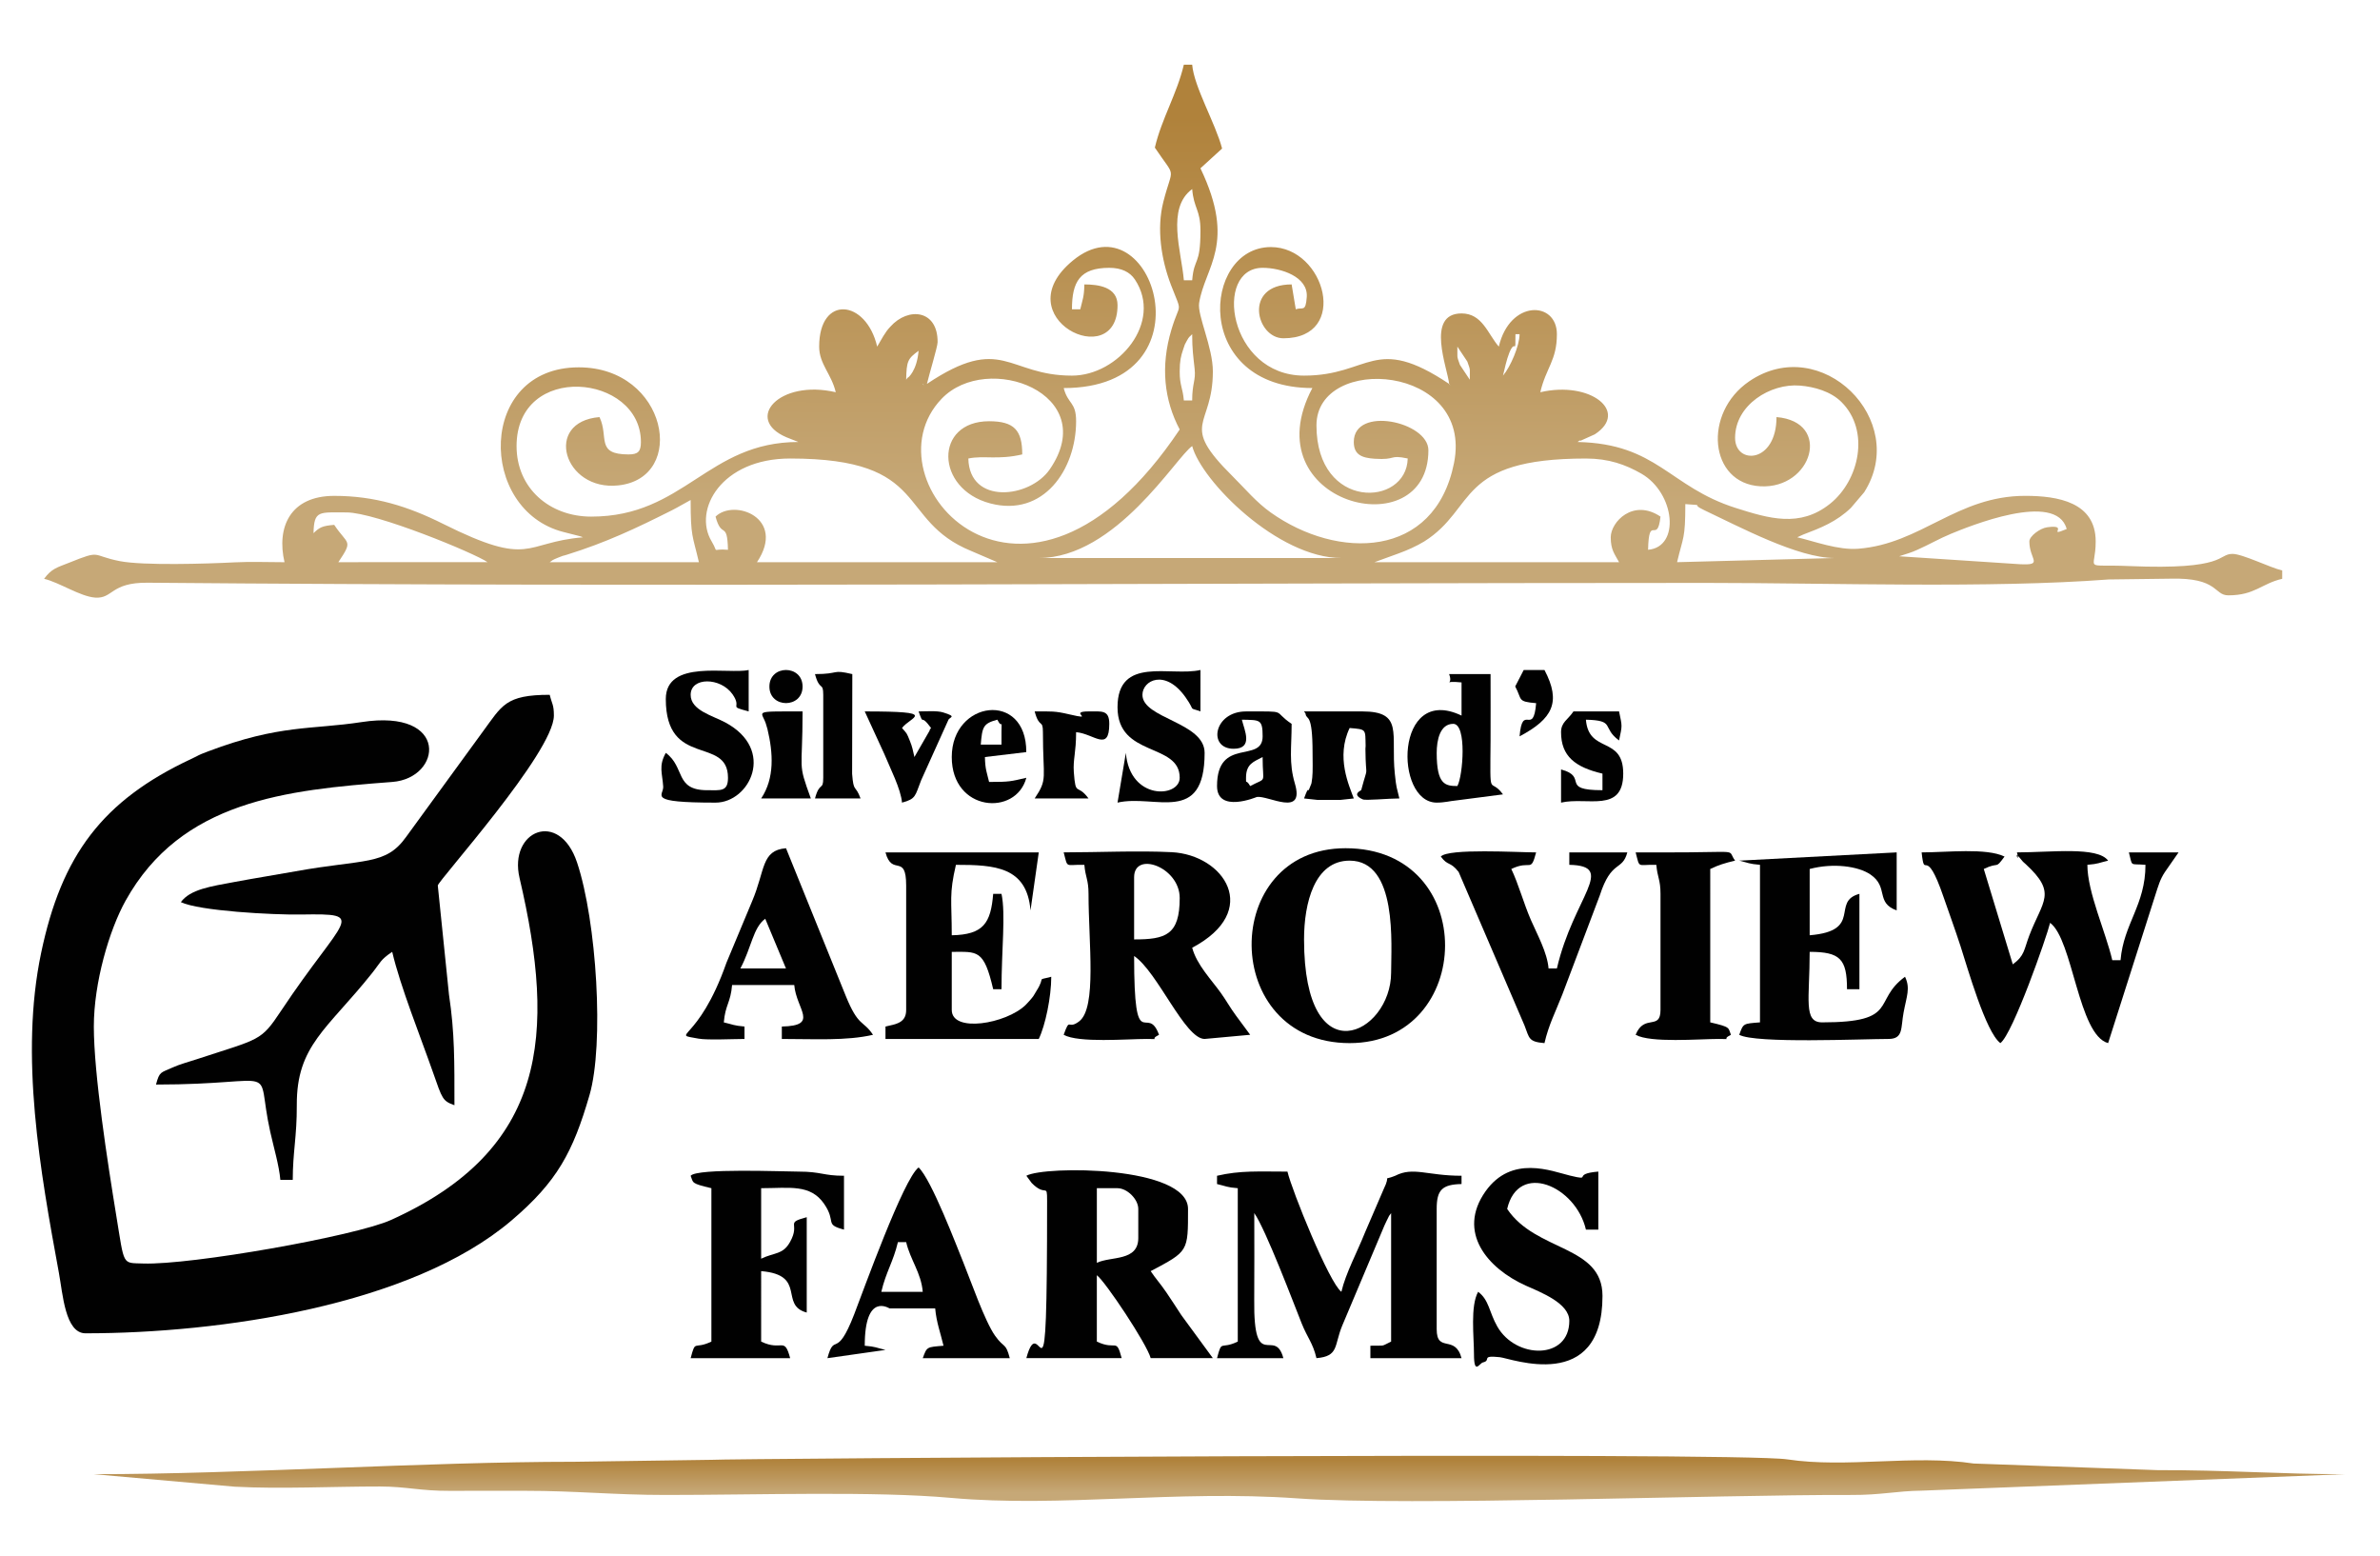 <?xml version="1.0" encoding="utf-8"?>
<!-- Generator: Adobe Illustrator 15.0.0, SVG Export Plug-In . SVG Version: 6.00 Build 0)  -->
<!DOCTYPE svg PUBLIC "-//W3C//DTD SVG 1.1//EN" "http://www.w3.org/Graphics/SVG/1.1/DTD/svg11.dtd">
<svg version="1.1" id="Layer_1" xmlns="http://www.w3.org/2000/svg" xmlns:xlink="http://www.w3.org/1999/xlink" x="0px" y="0px"
	 width="183.636px" height="120px" viewBox="0 0 183.636 120" enable-background="new 0 0 183.636 120" xml:space="preserve">
<g>
	<defs>
		<path id="SVGID_1_" d="M89.106,11.387c1.671,2.494,1.395,1.3,0.657,4.175c-0.532,2.083-0.166,4.451,0.587,6.418
			c0.903,2.343,0.708,1.189,0.03,3.462c-0.843,2.82-0.562,5.41,0.643,7.688C79,51.089,66.596,37.068,72.657,30.756
			c3.533-3.683,12.354-0.376,8.335,5.455c-1.536,2.223-6.197,2.75-6.277-0.843c1.2-0.251,2.263,0.125,4.16-0.316
			c0-1.861-0.617-2.559-2.559-2.559c-4.24,0-4.175,5.213,0.086,6.337c4.104,1.084,6.628-2.604,6.628-6.337
			c0-1.51-0.617-1.279-0.958-2.559c11.611,0,6.87-14.898,0.713-9.84c-5.354,4.396,3.442,8.726,3.442,3.447
			c0-1.42-1.515-1.601-2.559-1.601c-0.02,0.973-0.14,1.164-0.316,1.917h-0.642c0-2.113,0.602-3.197,2.879-3.197
			c0.923,0,1.585,0.312,1.977,0.899c2.188,3.292-1.274,7.416-4.856,7.416c-4.984,0-5.365-3.262-11.19,0.638
			c0.171-0.738,0.818-2.846,0.823-3.212c0.025-2.509-2.263-2.745-3.643-1.205c-0.266,0.292-0.301,0.352-0.547,0.733l-0.472,0.808
			c-0.853-3.653-4.476-4.014-4.476,0c0,1.35,0.948,2.102,1.28,3.518c-4.371-1.019-7.101,2.077-3.799,3.478l0.918,0.361
			c-7.015,0-8.802,5.756-15.987,5.756c-3.201,0-5.76-2.178-5.76-5.439c0-6.528,9.594-5.58,9.594-0.316
			c0,0.738-0.221,0.958-0.958,0.958c-2.559,0-1.5-1.345-2.238-2.88c-4.346,0.361-2.76,5.721,1.45,5.269
			c5.369-0.567,3.789-9.107-3.051-9.107c-7.823,0-7.803,11.014-1.184,12.7l1.274,0.326c0.055,0.015,0.161,0.045,0.231,0.085
			c-4.621,0.387-3.934,2.379-10.789-1.038c-2.714-1.355-5.273-2.158-8.399-2.158c-3.413,0-4.461,2.438-3.834,5.118
			c-1.25,0-2.625-0.055-3.854,0.01c-2.123,0.11-7.055,0.261-8.861-0.095c-2.233-0.437-1.365-0.898-3.884,0.115
			c-0.948,0.382-1.36,0.441-1.952,1.25c1.164,0.271,2.79,1.37,3.944,1.45c1.38,0.095,1.179-1.174,4.034-1.149
			c40.083,0.346,80.175,0.015,120.258,0.015c9.604,0,21.853,0.432,31.066-0.266l4.735-0.06c3.744-0.105,3.363,1.285,4.492,1.285
			c2.057,0,2.549-0.904,4.159-1.275v-0.643c-0.934-0.216-3.056-1.279-3.838-1.279c-1.155,0-0.407,1.26-7.994,0.938
			c-3.639-0.155-2.559,0.446-2.559-1.897c0-3.026-2.905-3.518-5.439-3.518c-5.279,0-8.015,3.693-12.871,4.079
			c-1.565,0.126-3.418-0.581-4.717-0.883l0.436-0.201c1.396-0.527,2.585-0.998,3.698-2.062l1.029-1.209
			c3.543-5.56-3.322-12.354-8.876-8.555c-3.578,2.444-3.097,7.873,0.867,8.094c3.999,0.216,5.56-4.978,1.245-5.339
			c0,3.587-3.196,3.704-3.196,1.601c0-2.534,2.725-4.22,5.007-4.03c1.125,0.091,2.394,0.462,3.197,1.264
			c2.232,2.218,1.379,6.052-0.879,7.854c-2.333,1.861-4.716,1.133-7.291,0.316c-5.133-1.631-6.03-4.948-12.183-5.083
			c0.064-0.045,0.186-0.166,0.221-0.095l1.104-0.497c2.675-1.741-0.331-4.15-4.205-3.247c0.441-1.892,1.28-2.443,1.28-4.477
			c0-2.574-3.633-2.674-4.481,0.959c-0.854-0.983-1.269-2.56-2.876-2.56c-2.813,0-1.054,4.291-0.958,5.435
			c-5.81-3.889-6.086-0.638-11.193-0.638c-5.847,0-7.017-8.315-3.197-8.315c1.426,0,3.513,0.688,3.406,2.248
			c-0.084,1.21-0.321,0.758-0.848,0.949l-0.32-1.917c-3.76,0-2.735,4.155-0.637,4.155c5.127,0,3.24-7.036-0.965-7.036
			c-5.329,0-6.076,10.874,3.201,10.874c-4.731,8.942,8.953,12.374,8.953,4.797c0-2.203-5.756-3.453-5.756-0.638
			c0,0.994,0.632,1.229,1.6,1.295c1.747,0.115,1.069-0.332,2.561-0.02c-0.086,3.743-7.041,4.029-7.041-2.554
			c0-5.55,12.133-4.712,10.613,2.906c-1.485,7.426-8.997,7.471-14.136,3.818c-1.129-0.803-1.933-1.787-2.955-2.805
			c-4.189-4.154-1.516-3.713-1.516-8.078c0-1.882-1.209-4.326-1.059-5.284c0.44-2.795,2.905-4.536,0.101-10.387l1.671-1.525
			c-0.507-1.937-2.168-4.757-2.309-6.468h-0.643C90.827,7.208,89.623,9.169,89.106,11.387 M91.344,21.619
			c-0.186-2.233-1.37-5.565,0.643-7.035c0.121,1.5,0.638,1.581,0.638,3.197c0,2.765-0.492,2.042-0.638,3.838H91.344z M69.918,29.291
			c0.03-1.435,0.115-1.616,0.958-2.233c-0.131,1.556-0.808,2.067-0.808,2.067C70.049,29.075,69.968,29.236,69.918,29.291z
			 M113.217,27.891c0.276,0.758,0.176,0.512,0.19,1.4l-0.763-1.149c-0.276-0.762-0.176-0.517-0.196-1.405L113.217,27.891z
			 M115.967,28.975c0.116-0.487,0.28-1.244,0.486-1.756c0.477-1.179,0.477,0.311,0.477-1.441h0.317
			C117.247,26.667,116.533,28.322,115.967,28.975z M91.023,28.654c0-0.818,0.096-1.189,0.256-1.666
			c0.186-0.552,0.085-0.302,0.28-0.677c0.222-0.412,0.222-0.302,0.427-0.533c0,1.175,0.086,1.712,0.191,2.686
			c0.095,0.908-0.191,1.073-0.191,2.428h-0.643C91.259,29.893,91.023,29.757,91.023,28.654z M71.197,29.612l0.095,0.1
			C71.288,29.702,71.163,29.647,71.197,29.612z M111.812,29.612l0.096,0.1C111.897,29.702,111.777,29.647,111.812,29.612z
			 M55.21,39.849c0.472,1.771,0.904,0.266,0.959,2.559c-1.365-0.115-0.658,0.361-1.265-0.657c-1.45-2.419,0.753-6.383,6.062-6.383
			c10.929,0,8.133,4.757,13.975,7.135l2.012,0.863H58.407C60.689,39.949,56.646,38.444,55.21,39.849z M124.281,41.444
			c0,0.979,0.306,1.295,0.643,1.922h-18.872l1.876-0.682c0.613-0.221,1.395-0.567,1.963-0.918c4.069-2.559,2.429-6.397,12.475-6.397
			c1.77,0,3.061,0.471,4.274,1.164c2.604,1.495,3.026,5.665,0.522,5.875c0.065-2.85,0.712-0.331,0.959-2.559
			C126.008,38.434,124.281,40.265,124.281,41.444z M24.19,41.128c0.041-1.782,0.426-1.601,2.555-1.601
			c2.242,0,9.865,3.136,10.874,3.838H26.107c1.169-1.751,0.732-1.304-0.321-2.88C24.882,40.561,24.656,40.671,24.19,41.128z
			 M156.581,41.765c0,1.4,1.134,1.847-0.732,1.756l-9.313-0.612c0.697-0.231,0.873-0.261,1.409-0.502
			c0.898-0.396,1.686-0.863,2.604-1.239c1.264-0.517,8.114-3.352,8.912-0.361c-1.62,0.668,0.291-0.386-1.506-0.135
			C157.414,40.741,156.581,41.354,156.581,41.765z M53.289,38.569c0,2.87,0.146,2.685,0.637,4.797H42.415
			c0.256-0.176,0.161-0.15,0.622-0.341c0.632-0.256,0.181-0.07,0.718-0.241c3.006-0.938,5.294-2.017,8.088-3.422
			C52.391,39.085,52.802,38.825,53.289,38.569z M80.149,43.044c5.962,0,10.603-7.808,11.837-8.635
			c0.713,2.685,6.604,8.635,11.512,8.635H80.149z M130.036,38.885c1.688,0.146,0.276-0.085,1.456,0.467
			c2.739,1.289,7.221,3.692,10.061,3.692l-12.153,0.321C129.866,41.374,130.036,41.615,130.036,38.885z"/>
	</defs>
	<clipPath id="SVGID_2_">
		<use xlink:href="#SVGID_1_"  overflow="visible"/>
	</clipPath>
	<linearGradient id="SVGID_3_" gradientUnits="userSpaceOnUse" x1="89.812" y1="9.049" x2="89.709" y2="38.492">
		<stop  offset="0" style="stop-color:#B0823B"/>
		<stop  offset="1" style="stop-color:#C6A877"/>
	</linearGradient>
	<rect x="3.401" y="4.989" clip-path="url(#SVGID_2_)" fill="url(#SVGID_3_)" width="172.689" height="46.1"/>
</g>
<path fill-rule="evenodd" clip-rule="evenodd" fill="#010101" d="M7.24,79.184c0-3.383,1.185-7.432,2.449-9.706
	c4.295-7.722,12.374-8.54,20.579-9.161c3.848-0.292,4.45-5.671-2.374-4.617c-3.843,0.592-6.323,0.171-11.822,2.253
	c-0.968,0.366-0.566,0.241-1.324,0.592c-6.849,3.207-10,7.426-11.576,14.968C1.509,81.432,3.1,90.347,4.545,98.186
	c0.301,1.626,0.482,4.661,2.053,4.661c10.317,0,25.134-2.121,32.872-8.705c3.528-3.001,4.737-5.278,6.011-9.655
	c1.149-3.929,0.557-13.438-0.958-17.963c-1.375-4.11-5.289-2.438-4.436,1.198c2.845,12.149,2.087,20.966-9.926,26.385
	c-2.774,1.249-15.43,3.481-19.108,3.356c-1.655-0.06-1.435,0.235-2.083-3.703C8.309,89.707,7.24,82.856,7.24,79.184"/>
<g>
	<defs>
		<path id="SVGID_4_" d="M18.108,114.679c3.533,0.19,7.617-0.019,11.205-0.015c2.093,0.005,3.082,0.347,5.425,0.336
			c1.922-0.01,3.844-0.004,5.76-0.004c3.984,0,6.824,0.32,10.874,0.32c7.116,0,16.093-0.306,22.014,0.226
			c8.49,0.759,17.336-0.626,26.685,0.035c8.641,0.617,32.451-0.295,42.763-0.261c2.322,0.011,3.478-0.306,5.424-0.331l32.631-1.27
			c-4.918,0-9.197-0.33-14.401-0.312l-14.2-0.512c-4.636-0.703-9.819,0.371-14.387-0.32c-3.964-0.598-82.157-0.056-82.985,0.034
			l-10.578,0.151c-11.581,0-25.687,0.958-37.097,0.958L18.108,114.679z"/>
	</defs>
	<clipPath id="SVGID_5_">
		<use xlink:href="#SVGID_4_"  overflow="visible"/>
	</clipPath>
	<linearGradient id="SVGID_6_" gradientUnits="userSpaceOnUse" x1="94.064" y1="112.618" x2="94.064" y2="115.136">
		<stop  offset="0" style="stop-color:#B0823B"/>
		<stop  offset="1" style="stop-color:#C6A877"/>
	</linearGradient>
	<rect x="7.24" y="111.975" clip-path="url(#SVGID_5_)" fill="url(#SVGID_6_)" width="173.648" height="4.326"/>
</g>
<path fill-rule="evenodd" clip-rule="evenodd" fill="#010101" d="M13.954,69.588c1.42,0.679,7.065,0.989,9.278,0.955
	c5.229-0.086,3.307,0.129-1.541,7.421c-1.585,2.384-1.595,2.128-6.498,3.738c-0.692,0.227-1.345,0.396-1.902,0.652
	c-0.888,0.406-0.983,0.28-1.254,1.305c9.971,0,7.597-1.812,8.816,3.653c0.287,1.274,0.683,2.599,0.778,3.697h0.958
	c0-2.143,0.321-3.322,0.312-5.765c-0.025-4.607,2.348-5.841,5.805-10.177c0.677-0.848,0.622-1.019,1.556-1.646
	c0.627,2.68,2.188,6.559,3.156,9.322c0.713,2.037,0.728,2.179,1.646,2.51c0-3.337,0.025-5.58-0.421-8.53l-0.863-8.415
	c0-0.352,8.957-10.277,8.957-13.112c0-0.863-0.151-0.883-0.321-1.601c-3.433,0-3.678,0.833-5.158,2.834l-5.931,8.139
	c-1.581,2.209-3.186,1.677-8.551,2.645c-1.792,0.321-2.92,0.492-4.626,0.809C16.227,68.379,14.682,68.6,13.954,69.588"/>
<path fill-rule="evenodd" clip-rule="evenodd" fill="#010101" d="M99.338,90.374c-2.203,0-3.633-0.101-5.435,0.321v0.638
	c0.728,0.17,0.733,0.25,1.601,0.321v11.832c-1.37,0.656-1.204-0.211-1.601,1.278h5.119c-0.663-2.474-2.305,1.205-2.248-4.47
	c0.019-2.239,0.004-4.481,0.004-6.72c0.889,1.269,3.057,7.01,3.653,8.5c0.451,1.129,0.872,1.521,1.144,2.689
	c1.741-0.146,1.354-0.968,1.982-2.493l3.132-7.428c0.084-0.209,0.185-0.436,0.295-0.661c0.292-0.577,0.11-0.266,0.352-0.607v9.911
	c-0.853,0.405-0.346,0.29-1.6,0.319v0.959h7.033c-0.496-1.861-1.917-0.36-1.917-2.237v-9.273c0-1.465,0.413-1.886,1.917-1.921
	v-0.638c-2.664,0-3.722-0.718-5.118,0c-1.088,0.441-0.274-0.221-0.888,1.028l-1.444,3.352c-0.592,1.491-1.485,3.132-1.821,4.571
	C102.563,98.963,99.674,91.818,99.338,90.374"/>
<path fill-rule="evenodd" clip-rule="evenodd" fill="#010101" d="M154.344,80.462c0.963-0.707,3.603-8.274,3.838-9.278
	c1.757,1.29,2.174,8.661,4.476,9.278l3.635-11.4c0.239-0.732,0.366-1.229,0.751-1.802l1.05-1.51h-3.834
	c0.307,1.154,0.024,0.854,1.28,0.959c0,3.11-1.688,4.54-1.923,7.356h-0.638c-0.512-2.193-1.921-5.239-1.921-7.356
	c0.863-0.071,0.873-0.15,1.6-0.322c-0.813-1.107-4.369-0.637-7.034-0.637c0.271,1.019-0.316-0.241,0.216,0.422
	c0.312,0.387,0.2,0.245,0.467,0.492c2.429,2.242,1.31,2.789,0.275,5.484c-0.431,1.134-0.355,1.56-1.279,2.238l-2.238-7.356
	c1.25-0.603,0.828,0.095,1.602-0.959c-1.42-0.683-4.431-0.321-6.398-0.321c0.251,2.273,0.256-0.748,1.686,3.427
	c0.503,1.461,0.839,2.349,1.315,3.805C151.799,74.612,153.215,79.63,154.344,80.462"/>
<path fill-rule="evenodd" clip-rule="evenodd" fill="#010101" d="M91.666,93.253c0-3.347-11.085-3.337-12.475-2.559l0.407,0.552
	c1.104,1.134,1.194-0.04,1.194,1.365c0,18.27-0.472,7.938-1.601,12.152h7.356c-0.436-1.63-0.391-0.546-1.917-1.278v-5.12
	c0.658,0.488,3.864,5.305,4.155,6.398h4.797l-2.434-3.321c-0.461-0.702-0.697-1.079-1.145-1.737
	c-0.486-0.716-0.802-1.033-1.219-1.655C91.701,96.51,91.666,96.555,91.666,93.253 M84.63,91.654h1.596
	c0.748,0,1.602,0.852,1.602,1.6v2.238c0,1.826-2.108,1.395-3.197,1.917V91.654z"/>
<path fill-rule="evenodd" clip-rule="evenodd" fill="#010101" d="M83.667,66.709c0.086,0.998,0.321,1.134,0.321,2.238
	c0,3.772,0.652,8.775-0.717,9.834c-0.918,0.703-0.688-0.386-1.2,1.039c1.14,0.642,4.902,0.321,6.398,0.321
	c1.22,0,0.115,0.096,0.959-0.321c-0.918-2.524-1.922,1.856-1.922-6.076c1.801,1.203,3.918,6.397,5.439,6.397l3.517-0.321
	l-1.089-1.471c-0.486-0.662-0.728-1.128-1.153-1.726c-0.723-1.024-1.882-2.192-2.233-3.518c5.39-2.855,2.448-7.171-1.586-7.371
	c-2.609-0.131-5.67,0.015-8.33,0.015C82.413,67.036,82.157,66.673,83.667,66.709 M87.506,67.667c0-2.052,3.518-0.788,3.518,1.602
	c0,2.859-1.089,3.195-3.518,3.195V67.667z"/>
<path fill-rule="evenodd" clip-rule="evenodd" fill="#010101" d="M104.135,80.462c9.665,0,10.076-15.033-0.315-15.033
	C94.089,65.429,94.119,80.462,104.135,80.462 M100.618,72.464c0-2.811,0.807-6.077,3.517-6.077c3.723,0,3.201,6.504,3.201,8.637
	C107.336,79.761,100.618,83.132,100.618,72.464z"/>
<path fill-rule="evenodd" clip-rule="evenodd" fill="#010101" d="M134.196,66.387c0.729,0.172,0.737,0.251,1.601,0.322v12.153
	c-1.304,0.104-1.279,0.065-1.601,0.958c1.229,0.692,9.519,0.321,11.511,0.321c1.17,0,0.943-0.844,1.17-2.042
	c0.235-1.26,0.537-1.872,0.11-2.756c-2.555,1.872-0.382,3.519-6.394,3.519c-1.475,0-0.962-1.798-0.962-5.439
	c2.343,0,2.88,0.542,2.88,2.88h0.958v-7.355c-2.228,0.596,0.307,2.854-3.838,3.195v-5.112c1.82-0.482,3.752-0.217,4.69,0.426
	c1.431,0.974,0.362,2.168,2.023,2.77V65.75L134.196,66.387z"/>
<path fill-rule="evenodd" clip-rule="evenodd" fill="#010101" d="M69.918,68.31v9.594c0,1.009-0.788,1.09-1.596,1.28v0.958h11.827
	c0.507-1.044,0.964-3.241,0.964-4.798c-1.229,0.327-0.381-0.096-1.144,1.095c-0.051,0.08-0.186,0.325-0.241,0.401
	c-0.11,0.161-0.466,0.558-0.597,0.683c-1.505,1.455-5.695,2.167-5.695,0.381v-4.48c1.982,0,2.474-0.221,3.196,2.88h0.642
	c0-3.046,0.332-5.786,0-7.355h-0.642c-0.186,2.267-0.753,3.145-3.196,3.195c0-2.749-0.216-3.13,0.321-5.434
	c3.005,0,5.475,0.146,5.755,3.517l0.637-4.476H68.322C68.829,67.653,69.918,65.761,69.918,68.31"/>
<path fill-rule="evenodd" clip-rule="evenodd" fill="#010101" d="M53.289,90.695c0.221,0.546-0.01,0.581,1.601,0.959v11.832
	c-1.37,0.656-1.204-0.211-1.601,1.278h7.678c-0.462-1.721-0.603-0.491-2.238-1.278V98.05c3.552,0.297,1.37,2.625,3.517,3.197V93.89
	c-1.741,0.468-0.451,0.417-1.289,1.912c-0.557,0.994-1.184,0.788-2.228,1.289v-5.438c2.177,0,3.793-0.342,4.862,1.213
	c0.973,1.42-0.021,1.571,1.53,1.982v-4.154c-1.621,0-1.742-0.321-3.518-0.321C60.499,90.374,53.78,90.093,53.289,90.695"/>
<path fill-rule="evenodd" clip-rule="evenodd" fill="#010101" d="M121.085,101.884c0,3.025-4.12,2.96-5.555,0.441
	c-0.632-1.104-0.632-2.058-1.48-2.68c-0.616,1.099-0.321,3.468-0.321,4.797c0,1.661,0.422,0.714,0.688,0.652
	c0.703-0.165-0.229-0.566,1.301-0.406c0.857,0.086,7.927,2.82,7.927-4.722c0-3.943-5.128-3.387-7.355-6.714
	c0.858-3.688,5.289-1.781,6.077,1.596h0.957v-4.476c-2.127,0.176-0.36,0.747-2.197,0.307c-1.409-0.342-4.491-1.626-6.509,1.219
	c-2.222,3.146,0.146,5.937,3.111,7.271C118.888,99.687,121.085,100.524,121.085,101.884"/>
<path fill-rule="evenodd" clip-rule="evenodd" fill="#010101" d="M57.444,80.142v-0.958c-0.859-0.076-0.868-0.151-1.596-0.321
	c0.115-1.366,0.527-1.516,0.638-2.882h4.797c0.156,1.882,1.962,3.138-0.959,3.203v0.958c2.514,0,4.988,0.155,7.036-0.321
	c-0.778-1.164-1.114-0.563-2.108-3.012l-4.606-11.38c-1.926,0.16-1.59,1.696-2.619,4.1l-1.977,4.737
	c-2.203,6.258-4.446,5.419-2.153,5.851C54.563,80.242,56.64,80.142,57.444,80.142 M57.127,74.703
	c0.868-1.637,0.974-3.141,1.917-3.834l1.6,3.834H57.127z"/>
<path fill-rule="evenodd" clip-rule="evenodd" fill="#010101" d="M66.722,103.805c0-4.169,1.872-2.879,1.917-2.879h3.518
	c0.09,1.059,0.417,1.921,0.643,2.879c-1.305,0.11-1.275,0.065-1.601,0.959h6.714c-0.331-1.248-0.411-0.707-1.139-1.736
	c-0.783-1.104-1.871-4.23-2.418-5.579c-0.537-1.314-2.484-6.458-3.478-7.396c-1.155,0.849-4.256,9.479-4.973,11.335
	c-1.385,3.578-1.506,1.301-2.063,3.377l4.481-0.637C67.59,103.957,67.585,103.876,66.722,103.805 M68.001,99.646
	c0.356-1.53,0.918-2.303,1.28-3.833h0.637c0.321,1.374,1.159,2.373,1.279,3.833H68.001z"/>
<path fill-rule="evenodd" clip-rule="evenodd" fill="#010101" d="M111.17,66.072c0.562,0.763,0.703,0.336,1.374,1.185l5.088,11.856
	c0.378,0.964,0.286,1.245,1.536,1.35c0.327-1.415,0.843-2.388,1.375-3.743l2.896-7.657c0.893-2.775,1.731-1.836,2.122-3.312h-4.476
	v0.959c3.688,0.08,0.331,2.464-0.958,7.993h-0.643c-0.1-1.24-0.894-2.655-1.364-3.743c-0.568-1.31-0.959-2.785-1.511-3.929
	c1.531-0.738,1.48,0.351,1.916-1.28C117.102,65.75,111.746,65.425,111.17,66.072"/>
<path fill-rule="evenodd" clip-rule="evenodd" fill="#010101" d="M127.799,66.709c0.085,0.998,0.322,1.134,0.322,2.238v8.956
	c0,1.616-1.256,0.271-1.918,1.917c1.139,0.642,4.902,0.321,6.394,0.321c1.224,0,0.115,0.096,0.958-0.321
	c-0.221-0.547,0.015-0.588-1.596-0.958V67.031c0.632-0.307,1.144-0.462,1.917-0.644c-0.612-0.837,0.376-0.672-3.513-0.643
	c-1.385,0.017-2.775,0.006-4.16,0.006C126.544,67.036,126.288,66.673,127.799,66.709"/>
<path fill-rule="evenodd" clip-rule="evenodd" fill="#010101" d="M51.372,53.918c0,5.375,4.798,2.821,4.798,6.077
	c0,1.084-0.563,0.959-1.602,0.959c-2.523,0-1.681-1.766-3.196-2.88c-0.567,1.013-0.271,1.541-0.2,2.599
	c0.045,0.707-1.355,1.239,4.039,1.239c2.629,0,4.677-4.084,0.748-6.187c-0.983-0.527-2.669-0.934-2.669-2.127
	c0-1.386,2.308-1.37,3.237-0.036c0.783,1.129-0.432,0.868,1.239,1.314V51.68C56.229,52.037,51.372,50.827,51.372,53.918"/>
<path fill-rule="evenodd" clip-rule="evenodd" fill="#010101" d="M111.812,51.997c0.377,1.013-0.691,0.461,0.958,0.642v2.559
	c-5.168-2.479-5.202,6.713-1.917,6.713c0.623,0,1.095-0.135,1.405-0.155l3.709-0.481c-1.054-1.44-0.994,0.622-0.958-4.16
	c0.009-1.701,0-3.412,0-5.118H111.812z M110.853,58.073c0-0.979,0.252-2.238,1.276-2.238c1.068,0,0.751,4.029,0.319,4.797
	C111.507,60.632,110.853,60.522,110.853,58.073z"/>
<path fill-rule="evenodd" clip-rule="evenodd" fill="#010101" d="M86.226,54.556c0,3.889,4.798,2.704,4.798,5.438
	c0,1.546-3.85,1.767-4.155-1.921l-0.643,3.838c2.881-0.667,6.72,1.767,6.72-3.838c0-2.369-4.798-2.64-4.798-4.476
	c0-1.109,1.747-2.042,3.327,0.19c0.828,1.174,0.15,0.728,1.149,1.088V51.68C90.336,52.212,86.226,50.562,86.226,54.556"/>
<path fill-rule="evenodd" clip-rule="evenodd" fill="#010101" d="M100.618,61.59c0.11,0.011,0.978,0.11,1.013,0.11h1.811
	c0.026,0,0.834-0.095,1.015-0.11c-0.362-0.992-1.396-3.191-0.321-5.434c1.325,0.11,1.199,0.08,1.233,1.375
	c0,0.076-0.015,0.166-0.015,0.236c0.021,2.614,0.267,0.958-0.325,3.181c-0.006,0.034-0.783,0.312,0.115,0.712
	c0.225,0.105,1.951-0.07,2.829-0.07c-0.215-0.923-0.229-0.732-0.351-1.906c-0.321-3.081,0.708-4.808-2.523-4.808h-4.48
	c0.024,0.076,0.104,0.091,0.119,0.201c0.075,0.507,0.537-0.176,0.537,2.991c0,0.482,0.029,1.491-0.024,1.917
	c-0.09,0.662-0.026,0.316-0.191,0.768C100.854,61.32,101.048,60.401,100.618,61.59"/>
<path fill-rule="evenodd" clip-rule="evenodd" fill="#010101" d="M95.183,57.757c1.556,0,0.823-1.455,0.637-2.243
	c1.381,0.035,1.602-0.055,1.602,1.284c0,2.123-3.518,0.015-3.518,3.834c0,2.138,3.071,0.843,3.071,0.843
	c0.888-0.13,3.713,1.586,2.936-1.033c-0.477-1.615-0.251-2.77-0.251-4.606c-1.551-1.039-0.166-0.959-3.519-0.959
	C93.652,54.876,93.166,57.757,95.183,57.757 M96.141,59.995c0-1.078,0.583-1.229,1.28-1.6c0,2.163,0.381,1.526-0.959,2.238
	C96.12,60.03,96.141,60.577,96.141,59.995z"/>
<path fill-rule="evenodd" clip-rule="evenodd" fill="#010101" d="M73.436,58.395c0,4.225,4.958,4.596,5.755,1.6
	c-1.219,0.281-1.27,0.322-2.875,0.322c-0.176-0.758-0.301-0.949-0.321-1.922l3.191-0.381C79.211,53.261,73.436,54.024,73.436,58.395
	 M75.673,57.436c0.116-1.365,0.176-1.626,1.279-1.922c0.422,0.843,0.321-0.261,0.321,0.964v0.958H75.673z"/>
<path fill-rule="evenodd" clip-rule="evenodd" fill="#010101" d="M62.883,51.997c0.361,1.359,0.637,0.562,0.637,1.601v6.397
	c0,1.039-0.275,0.241-0.637,1.596H66.4c-0.407-1.113-0.537-0.401-0.652-1.9l0.015-7.693C64.127,51.615,64.85,51.997,62.883,51.997"
	/>
<path fill-rule="evenodd" clip-rule="evenodd" fill="#010101" d="M120.448,56.478c0,1.856,1.093,2.704,3.195,3.196v1.279
	c-3.347,0-1.033-1.019-3.195-1.601v2.559c1.997-0.467,4.797,0.843,4.797-2.237c0-2.946-2.659-1.511-2.88-4.16
	c2.328,0.056,1.184,0.598,2.559,1.601c0.25-1.205,0.25-1.034,0-2.239h-3.518C120.964,55.534,120.448,55.705,120.448,56.478"/>
<path fill-rule="evenodd" clip-rule="evenodd" fill="#010101" d="M80.47,56.478c0,3.642,0.392,3.577-0.637,5.112h4.155
	C83.1,60.376,83,61.516,82.854,59.559c-0.07-1.004,0.176-1.47,0.176-3.081c1.37,0.11,2.559,1.57,2.559-0.643
	c0-1.084-0.562-0.959-1.601-0.959c-1.641,0,0.667,0.728-1.505,0.222c-1.104-0.262-1.37-0.222-2.65-0.222
	C80.194,56.237,80.47,55.434,80.47,56.478"/>
<path fill-rule="evenodd" clip-rule="evenodd" fill="#010101" d="M69.597,61.912c1.089-0.291,1.003-0.517,1.475-1.721l2.093-4.637
	c0.075-0.256,0.743-0.25-0.401-0.602c-0.462-0.146-1.365-0.076-1.887-0.076c0.456,1.26,0.05,0.036,0.963,1.28
	c-0.046,0.065-0.101,0.095-0.116,0.206l-1.169,2.032c-0.1-0.452-0.171-0.818-0.351-1.245c-0.256-0.632-0.206-0.532-0.607-0.993
	c0.643-0.874,2.961-1.28-2.875-1.28l1.51,3.287C68.668,59.227,69.512,60.863,69.597,61.912"/>
<path fill-rule="evenodd" clip-rule="evenodd" fill="#010101" d="M58.729,61.59h3.833c-1.049-2.89-0.637-1.926-0.637-6.714
	c-4.11,0-3.077-0.07-2.785,1.109c0.02,0.08,0.055,0.166,0.075,0.251C59.656,58.083,59.777,60.025,58.729,61.59"/>
<path fill-rule="evenodd" clip-rule="evenodd" fill="#010101" d="M116.91,52.95c0.558,1.033,0.13,1.164,1.615,1.29
	c-0.215,2.629-1.058-0.07-1.278,2.559c2.553-1.354,3.231-2.634,1.921-5.118h-1.601L116.91,52.95z"/>
<path fill-rule="evenodd" clip-rule="evenodd" fill="#010101" d="M59.366,52.96c0,1.7,2.559,1.7,2.559,0
	C61.925,51.254,59.366,51.254,59.366,52.96"/>
</svg>
